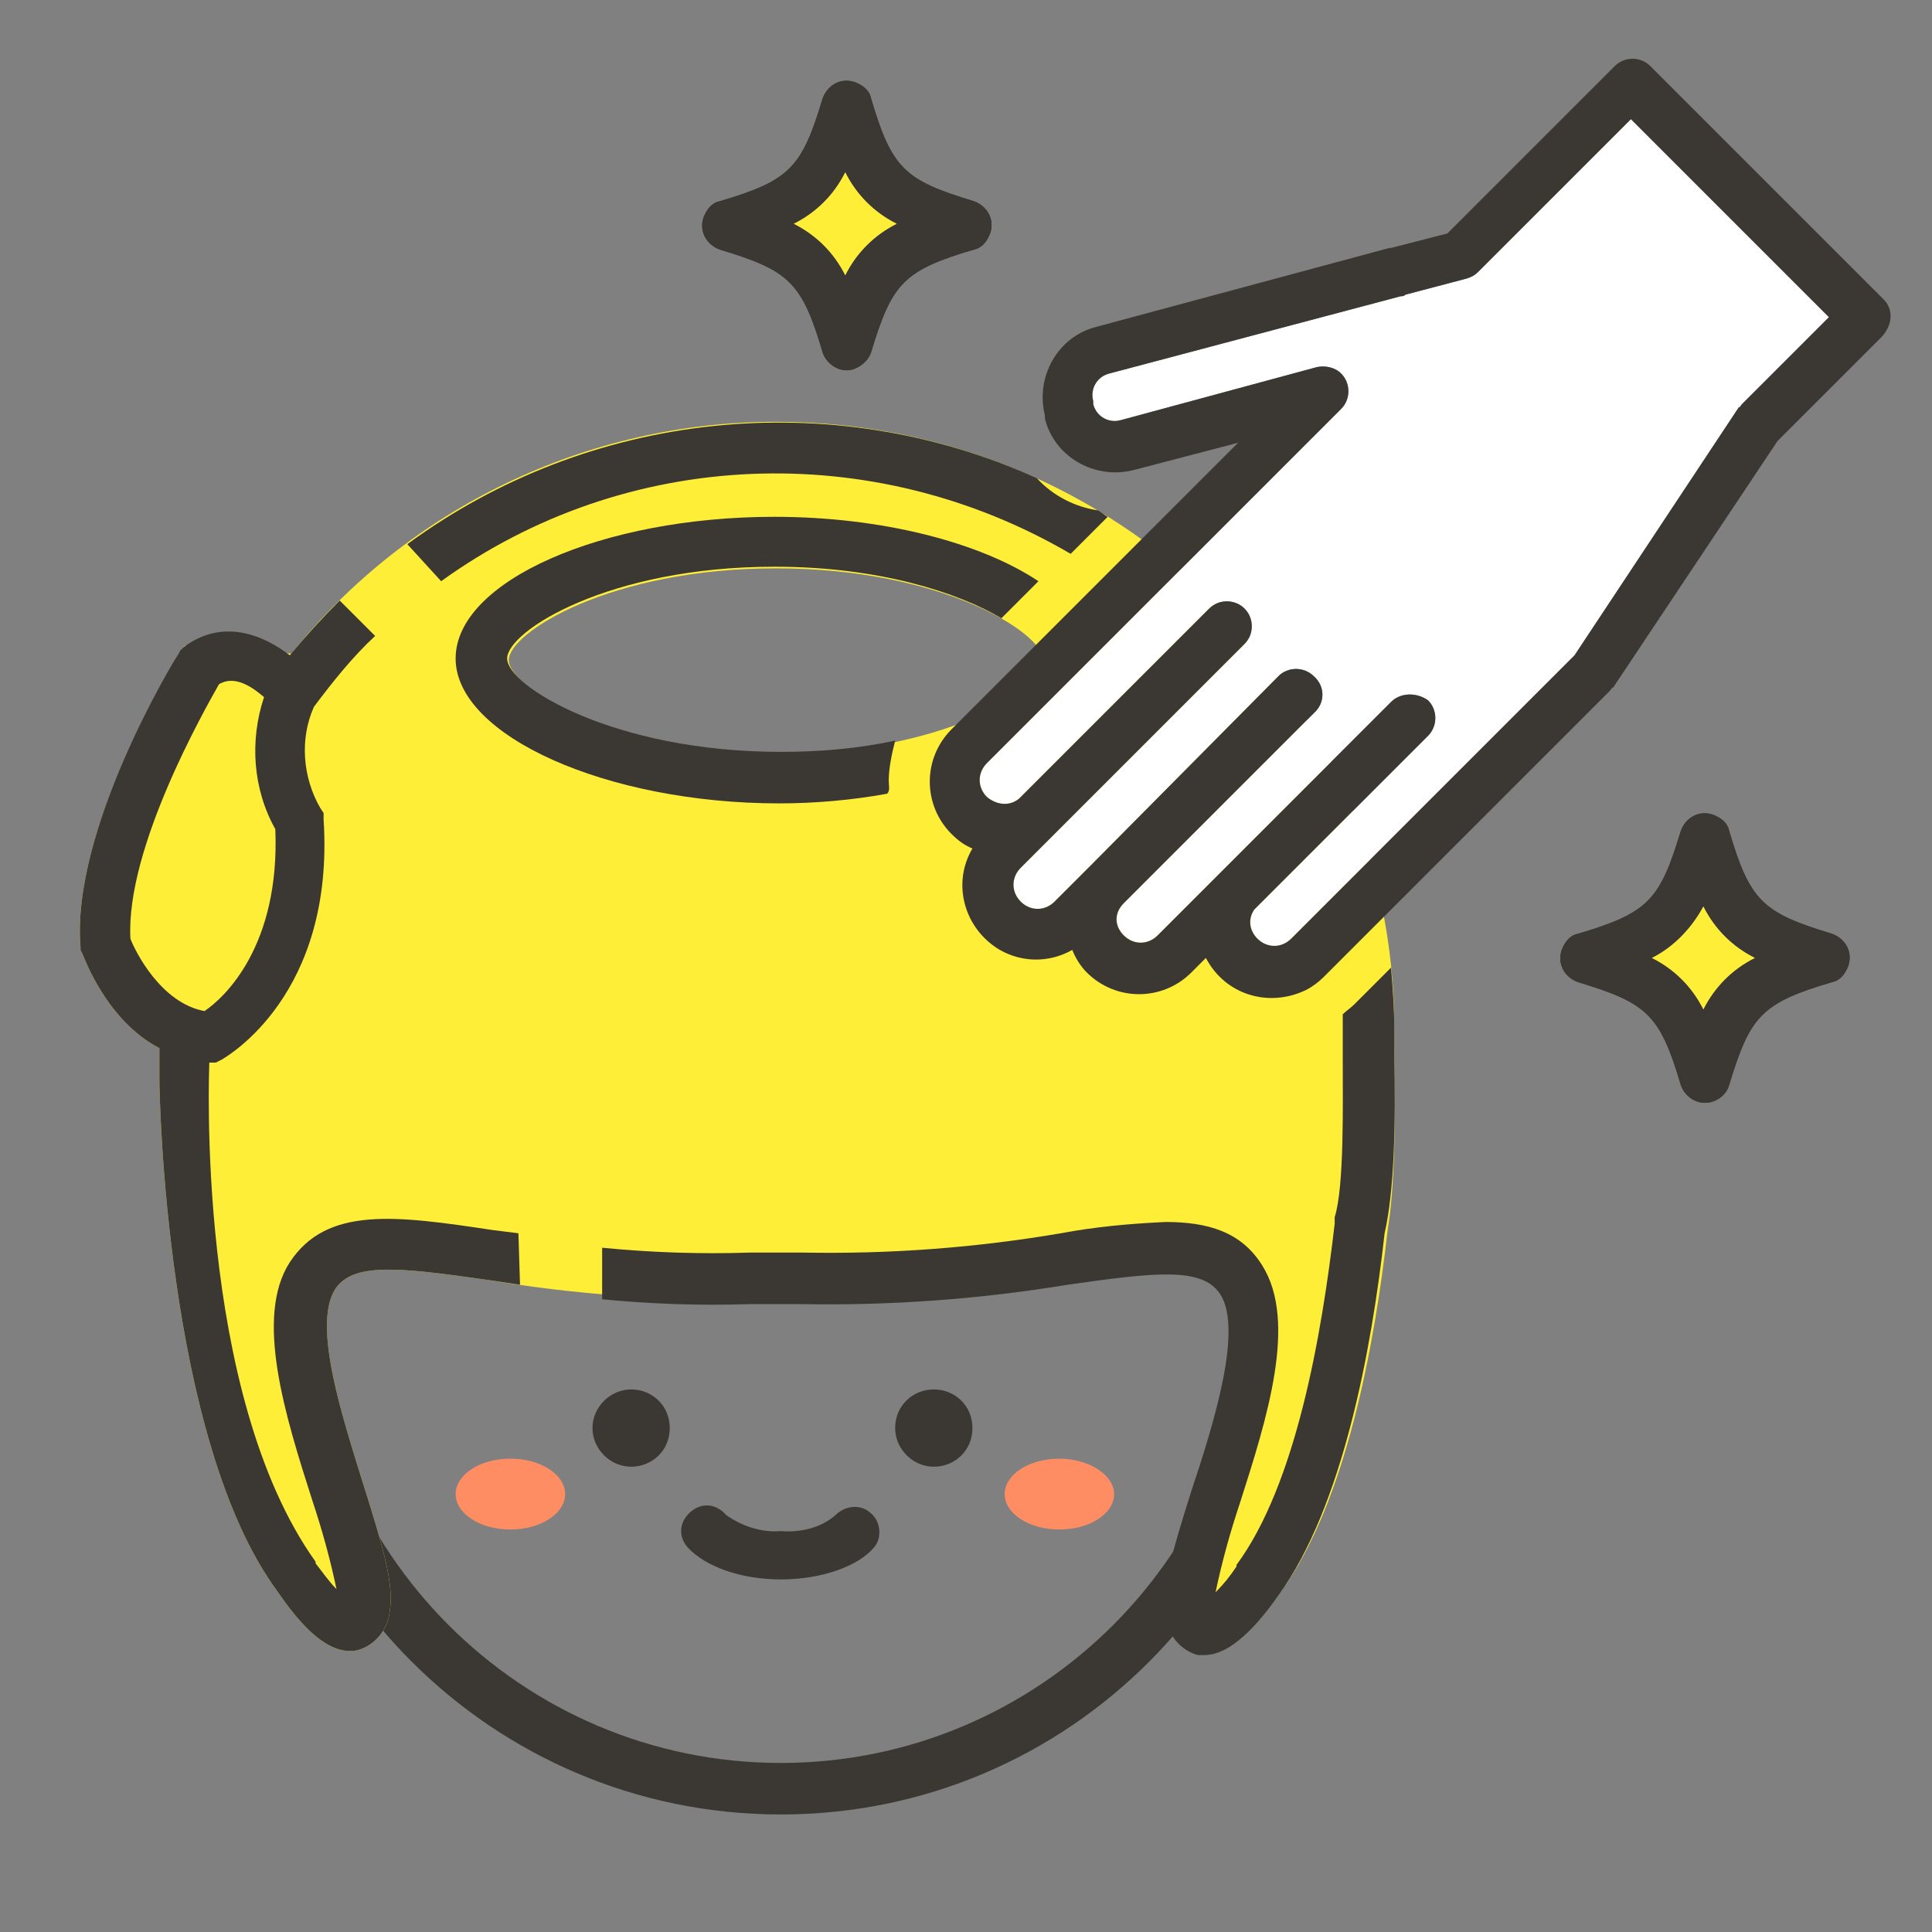 <svg width="60" height="60" viewBox="0 0 60 60" fill="none" xmlns="http://www.w3.org/2000/svg">
<rect x="0" y="0" width="60" height="60" fill="#808080" stroke="none"/>
<g clip-path="url(#clip0_909_2384)">
<mask id="mask0_909_2384" style="mask-type:luminance" maskUnits="userSpaceOnUse" x="0" y="0" width="60" height="60">
<path d="M60 0H0V60H60V0Z" fill="white"/>
</mask>
<g mask="url(#mask0_909_2384)">
<path d="M24.25 56.35C15.3 56.35 8.05 49.1 8.05 40.2C8.05 31.3 15.3 24 24.25 24C33.2 24 40.45 31.25 40.45 40.15C40.4 49.1 33.2 56.35 24.25 56.35ZM24.25 25.55C16.2 25.55 9.65 32.1 9.65 40.15C9.65 48.2 16.2 54.75 24.25 54.75C32.3 54.75 38.85 48.2 38.85 40.15C38.85 32.1 32.35 25.55 24.25 25.55Z" fill="#3B3834"/>
<path d="M43.3 32.7V31.9C43.3 21.55 34.7 13.1 24.1 13.1C18.25 13.1 12.7 15.75 9.05 20.3L5.75 20.05L5.65 20.15L5.6 20.25C5.45 20.5 2.2 25.75 2.5 29.4V29.5L2.55 29.6C2.6 29.7 3.3 31.7 4.95 32.55V33.55C4.95 34 5.15 44.7 8.6 49.4C9.25 50.35 10.15 51.45 11.1 51.25C11.65 51.1 12.05 50.6 12.1 50.05C12.25 49.25 11.9 48.05 11.3 46.15C10.65 44.05 9.7 41.2 10.4 40.05C10.95 39.2 12.35 39.35 15.15 39.75C17.85 40.2 20.6 40.4 23.4 40.35H25C27.75 40.4 30.5 40.2 33.25 39.75C36.05 39.35 37.45 39.2 38 40.05C38.7 41.15 37.8 44.05 37.1 46.15C36.5 48.05 36.15 49.25 36.3 50.05C36.35 50.6 36.75 51.1 37.3 51.25H37.5C38.35 51.25 39.2 50.25 39.8 49.4C41.8 46.65 42.7 41.75 43.1 38.15C43.3 37 43.35 34.9 43.3 32.7ZM24.3 23.4C19.1 23.4 15.8 21.35 15.8 20.5C15.8 19.65 18.95 17.65 24.1 17.65C29.25 17.65 32.4 19.65 32.4 20.5C32.45 21.5 29.1 23.4 24.3 23.4Z" fill="#FFEE37"/>
<path d="M20.8 44.35C20.8 45.05 20.25 45.55 19.6 45.55C18.95 45.55 18.4 45 18.4 44.35C18.4 43.7 18.95 43.15 19.6 43.15C20.25 43.15 20.8 43.65 20.8 44.35Z" fill="#3B3834"/>
<path d="M30.2 44.35C30.2 45.05 29.65 45.55 29 45.55C28.35 45.55 27.8 45 27.8 44.35C27.8 43.65 28.35 43.15 29 43.15C29.65 43.15 30.2 43.65 30.2 44.35Z" fill="#3B3834"/>
<path d="M24.25 49.05C23 49.05 21.9 48.65 21.35 48.05C21.05 47.7 21.1 47.25 21.45 46.95C21.8 46.65 22.25 46.7 22.55 47.05C23.05 47.4 23.65 47.6 24.25 47.55C24.85 47.6 25.5 47.45 25.95 47.05C26.25 46.75 26.75 46.7 27.05 47C27.35 47.25 27.4 47.75 27.15 48.05C26.65 48.65 25.5 49.05 24.25 49.05Z" fill="#3B3834"/>
<path d="M17.55 46.4C17.55 47 16.8 47.5 15.85 47.5C14.9 47.5 14.15 47 14.15 46.4C14.15 45.8 14.9 45.3 15.85 45.3C16.8 45.3 17.55 45.8 17.55 46.4Z" fill="#FF8D64"/>
<path d="M34.6 46.4C34.6 47 33.85 47.5 32.9 47.5C31.95 47.5 31.2 47 31.2 46.4C31.2 45.8 31.95 45.3 32.9 45.3C33.8 45.3 34.6 45.8 34.6 46.4Z" fill="#FF8D64"/>
<path d="M27.6 24.25C27.6 23.85 27.7 23.4 27.8 23C26.65 23.25 25.45 23.35 24.25 23.35C19.05 23.35 15.75 21.3 15.75 20.45C15.75 19.6 18.9 17.6 24.05 17.6C27.3 17.6 29.75 18.4 31.1 19.2L32.25 18.05C30.45 16.85 27.4 16.05 24.05 16.05C18.7 16.05 14.15 18.05 14.15 20.45C14.15 22.85 18.85 24.95 24.2 24.95C25.3 24.95 26.45 24.85 27.55 24.65C27.65 24.55 27.6 24.4 27.6 24.25Z" fill="#3B3834"/>
<path d="M54.1 12.55C54.05 12.6 54.05 12.65 54 12.65L48.9 20.35L40.1 29.15C39.8 29.45 39.35 29.45 39.05 29.15C38.8 28.9 38.75 28.55 38.95 28.25L44.35 22.85C44.65 22.55 44.65 22.05 44.35 21.75C44 21.5 43.5 21.5 43.2 21.8L37.75 27.25L35.95 29.05C35.65 29.35 35.2 29.35 34.9 29.05C34.6 28.75 34.6 28.35 34.9 28.05L40.85 22.1C41.15 21.8 41.15 21.3 40.8 21C40.5 20.7 40 20.7 39.7 21L33.85 26.9L32.75 28C32.45 28.3 32 28.3 31.7 28C31.4 27.7 31.4 27.25 31.7 26.95L32.8 25.85L32.85 25.8L38.65 20C38.95 19.7 38.95 19.2 38.65 18.9C38.35 18.6 37.85 18.6 37.55 18.9L31.65 24.8C31.35 25.05 30.95 25 30.65 24.75C30.35 24.45 30.35 24 30.65 23.7L41.65 12.7C41.95 12.4 41.95 11.9 41.65 11.6C41.45 11.4 41.15 11.35 40.9 11.4L34.8 13.05C34.45 13.15 34.05 12.95 33.95 12.55V12.45C33.85 12.1 34.05 11.7 34.45 11.6L43.5 9.2C43.55 9.2 43.6 9.2 43.65 9.15L45.55 8.65C45.7 8.6 45.8 8.55 45.9 8.45L50.65 3.7L56.8 9.85L54.1 12.55Z" fill="white"/>
<path d="M58.5 9.3L51.25 2.05C50.95 1.75 50.45 1.75 50.15 2.05L44.95 7.25L43.2 7.7H43.15L34.05 10.15C32.85 10.45 32.15 11.7 32.45 12.9V13C32.75 14.2 34 14.9 35.2 14.6L38.45 13.75L29.55 22.65C28.65 23.55 28.65 25 29.55 25.9C29.75 26.1 29.95 26.25 30.2 26.35C29.55 27.45 29.95 28.85 31.05 29.5C31.75 29.9 32.6 29.9 33.3 29.5C33.4 29.75 33.55 30 33.75 30.2C34.65 31.1 36.1 31.1 37 30.2L37.45 29.75C38.05 30.9 39.4 31.3 40.55 30.75C40.75 30.65 40.95 30.5 41.1 30.35L50 21.45C50.05 21.4 50.05 21.35 50.1 21.35L55.2 13.7L58.4 10.5C58.8 10.1 58.8 9.6 58.5 9.3ZM54.1 12.55C54.05 12.6 54.05 12.65 54 12.65L48.9 20.35L40.1 29.15C39.8 29.45 39.35 29.45 39.05 29.15C38.8 28.9 38.75 28.55 38.95 28.25L44.35 22.85C44.65 22.55 44.65 22.05 44.35 21.75C44 21.5 43.5 21.5 43.2 21.8L37.75 27.25L35.95 29.05C35.65 29.35 35.2 29.35 34.9 29.05C34.6 28.75 34.6 28.35 34.9 28.05L40.85 22.1C41.15 21.8 41.15 21.3 40.8 21C40.5 20.7 40 20.7 39.7 21L33.85 26.9L32.75 28C32.45 28.3 32 28.3 31.7 28C31.4 27.7 31.4 27.25 31.7 26.95L32.8 25.85L32.85 25.8L38.65 20C38.95 19.7 38.95 19.2 38.65 18.9C38.35 18.6 37.85 18.6 37.55 18.9L31.65 24.8C31.35 25.05 30.95 25 30.65 24.75C30.35 24.45 30.35 24 30.65 23.7L41.65 12.7C41.95 12.4 41.95 11.9 41.65 11.6C41.45 11.4 41.15 11.35 40.9 11.4L34.8 13.05C34.45 13.15 34.05 12.95 33.95 12.55V12.45C33.85 12.1 34.05 11.7 34.45 11.6L43.5 9.2C43.55 9.2 43.6 9.2 43.65 9.15L45.55 8.65C45.7 8.6 45.8 8.55 45.9 8.45L50.65 3.7L56.8 9.85L54.1 12.55Z" fill="#3B3834"/>
<path d="M52.95 34.25C52.6 34.25 52.3 34 52.2 33.7C51.55 31.5 51.15 31.15 49 30.5C48.6 30.35 48.35 29.95 48.5 29.5C48.6 29.25 48.75 29.05 49 29C51.2 28.35 51.55 27.95 52.2 25.8C52.35 25.4 52.75 25.15 53.2 25.3C53.45 25.4 53.65 25.55 53.7 25.8C54.35 28 54.75 28.35 56.9 29C57.3 29.15 57.55 29.55 57.4 30C57.3 30.25 57.15 30.45 56.9 30.5C54.7 31.15 54.35 31.55 53.7 33.7C53.6 34.05 53.25 34.25 52.95 34.25ZM51.3 29.75C52 30.1 52.55 30.65 52.9 31.35C53.25 30.65 53.8 30.1 54.5 29.75C53.8 29.4 53.25 28.85 52.9 28.15C52.55 28.8 52 29.4 51.3 29.75Z" fill="#3B3834"/>
<path d="M52.95 34.25C52.6 34.25 52.3 34 52.2 33.7C51.55 31.5 51.15 31.15 49 30.5C48.6 30.35 48.35 29.95 48.5 29.5C48.6 29.25 48.75 29.05 49 29C51.2 28.35 51.55 27.95 52.2 25.8C52.35 25.4 52.75 25.15 53.2 25.3C53.45 25.4 53.65 25.55 53.7 25.8C54.35 28 54.75 28.35 56.9 29C57.3 29.15 57.55 29.55 57.4 30C57.3 30.25 57.15 30.45 56.9 30.5C54.7 31.15 54.35 31.55 53.7 33.7C53.6 34.05 53.25 34.25 52.95 34.25ZM51.3 29.75C52 30.1 52.55 30.65 52.9 31.35C53.25 30.65 53.8 30.1 54.5 29.75C53.8 29.4 53.25 28.85 52.9 28.15C52.55 28.8 52 29.4 51.3 29.75Z" fill="#3B3834"/>
<path d="M51.3 29.75C52 30.1 52.55 30.65 52.9 31.35C53.25 30.65 53.8 30.1 54.5 29.75C53.8 29.4 53.25 28.85 52.9 28.15C52.55 28.8 52 29.4 51.3 29.75Z" fill="#FFEE37"/>
<path d="M26.3 11.5C25.95 11.5 25.65 11.25 25.55 10.95C24.9 8.75 24.5 8.4 22.35 7.75C21.95 7.6 21.7 7.2 21.85 6.75C21.95 6.5 22.1 6.3 22.35 6.25C24.55 5.6 24.9 5.2 25.55 3.05C25.7 2.65 26.1 2.4 26.55 2.55C26.8 2.65 27 2.8 27.05 3.05C27.7 5.25 28.1 5.6 30.25 6.25C30.65 6.4 30.9 6.8 30.75 7.25C30.65 7.5 30.5 7.7 30.25 7.75C28.05 8.4 27.7 8.8 27.05 10.95C26.95 11.25 26.6 11.5 26.3 11.5ZM24.65 6.95C25.35 7.3 25.9 7.85 26.25 8.55C26.6 7.85 27.15 7.3 27.85 6.95C27.15 6.6 26.6 6.05 26.25 5.35C25.9 6.05 25.35 6.6 24.65 6.95Z" fill="#3B3834"/>
<path d="M26.3 11.5C25.95 11.5 25.65 11.25 25.55 10.95C24.9 8.75 24.5 8.4 22.35 7.75C21.95 7.6 21.7 7.2 21.85 6.75C21.95 6.5 22.1 6.3 22.35 6.25C24.55 5.6 24.9 5.2 25.55 3.05C25.7 2.65 26.1 2.4 26.55 2.55C26.8 2.65 27 2.8 27.05 3.05C27.7 5.25 28.1 5.6 30.25 6.25C30.65 6.4 30.9 6.8 30.75 7.25C30.65 7.5 30.5 7.7 30.25 7.75C28.05 8.4 27.7 8.8 27.05 10.95C26.95 11.25 26.6 11.5 26.3 11.5ZM24.65 6.95C25.35 7.3 25.9 7.85 26.25 8.55C26.6 7.85 27.15 7.3 27.85 6.95C27.15 6.6 26.6 6.05 26.25 5.35C25.9 6.05 25.35 6.6 24.65 6.95Z" fill="#3B3834"/>
<path d="M24.65 6.95C25.35 7.3 25.9 7.85 26.25 8.55C26.6 7.85 27.15 7.3 27.85 6.95C27.15 6.6 26.6 6.05 26.25 5.35C25.9 6.05 25.35 6.6 24.65 6.95Z" fill="#FFEE37"/>
<path d="M13.7 18.05C19.45 13.9 27.1 13.6 33.25 17.2L34.4 16.05C34.3 16 34.2 15.9 34.1 15.85C33.4 15.75 32.7 15.4 32.2 14.85C25.8 11.95 18.3 12.75 12.65 16.9L13.7 18.05Z" fill="#3B3834"/>
<path d="M43.3 32.7V31.9C43.3 31.3 43.25 30.65 43.2 30.05L42.05 31.2C41.95 31.3 41.8 31.4 41.7 31.5V32.8C41.7 34.3 41.75 36.85 41.45 37.8V38C41.05 41.45 40.25 46.1 38.4 48.6V48.65C38.2 48.95 38 49.2 37.75 49.45C37.95 48.5 38.2 47.6 38.5 46.7C39.35 44.05 40.3 41.05 39.2 39.3C38.55 38.25 37.5 37.95 36.2 37.95C35.1 38 34 38.1 32.95 38.3C30.3 38.75 27.65 38.95 24.95 38.9H23.3C21.75 38.95 20.25 38.9 18.7 38.75V40.35C20.25 40.5 21.75 40.55 23.3 40.5H24.9C27.65 40.55 30.4 40.35 33.15 39.9C35.95 39.5 37.35 39.35 37.9 40.2C38.6 41.3 37.7 44.2 37 46.3C36.4 48.2 36.05 49.4 36.2 50.2C36.25 50.75 36.65 51.25 37.2 51.4H37.4C38.25 51.4 39.1 50.4 39.7 49.55C41.7 46.8 42.6 41.9 43 38.3C43.3 37 43.35 34.9 43.3 32.7Z" fill="#3B3834"/>
<path d="M16.1 38.3L15.3 38.2C12.3 37.75 10.15 37.45 9 39.2C7.9 40.9 8.85 43.95 9.7 46.6C10 47.5 10.25 48.4 10.45 49.35C10.2 49.1 10 48.8 9.8 48.55V48.5C6.05 43.25 6.5 33.15 6.5 33H6.7L6.9 32.9C7.05 32.8 10.4 30.9 10.05 25.45V25.25L9.95 25.1C9.4 24.15 9.3 22.95 9.75 21.95C10.35 21.15 10.95 20.4 11.65 19.75L10.55 18.65C10 19.2 9.5 19.75 9 20.35C8.15 19.7 6.9 19.2 5.7 20.1L5.6 20.2L5.55 20.3C5.4 20.5 2.2 25.8 2.5 29.4V29.5L2.55 29.6C2.6 29.7 3.3 31.7 4.95 32.55V33.55C4.95 34 5.15 44.7 8.6 49.4C9.25 50.35 10.15 51.45 11.1 51.25C11.65 51.1 12.05 50.6 12.1 50.05C12.25 49.25 11.9 48.05 11.3 46.15C10.65 44.05 9.7 41.2 10.4 40.05C10.95 39.2 12.35 39.35 15.15 39.75C15.5 39.8 15.8 39.85 16.15 39.9L16.1 38.3ZM4.05 29.15C3.9 26.35 6.35 22.05 6.8 21.25C7.3 20.95 7.85 21.35 8.2 21.65C7.75 23 7.85 24.5 8.55 25.75C8.7 29.4 6.95 31 6.35 31.4C5 31.15 4.2 29.55 4.05 29.15Z" fill="#3B3834"/>
</g>
</g>
<defs>
<clipPath id="clip0_909_2384">
<rect width="60" height="60" fill="white"/>
</clipPath>
</defs>
</svg>
